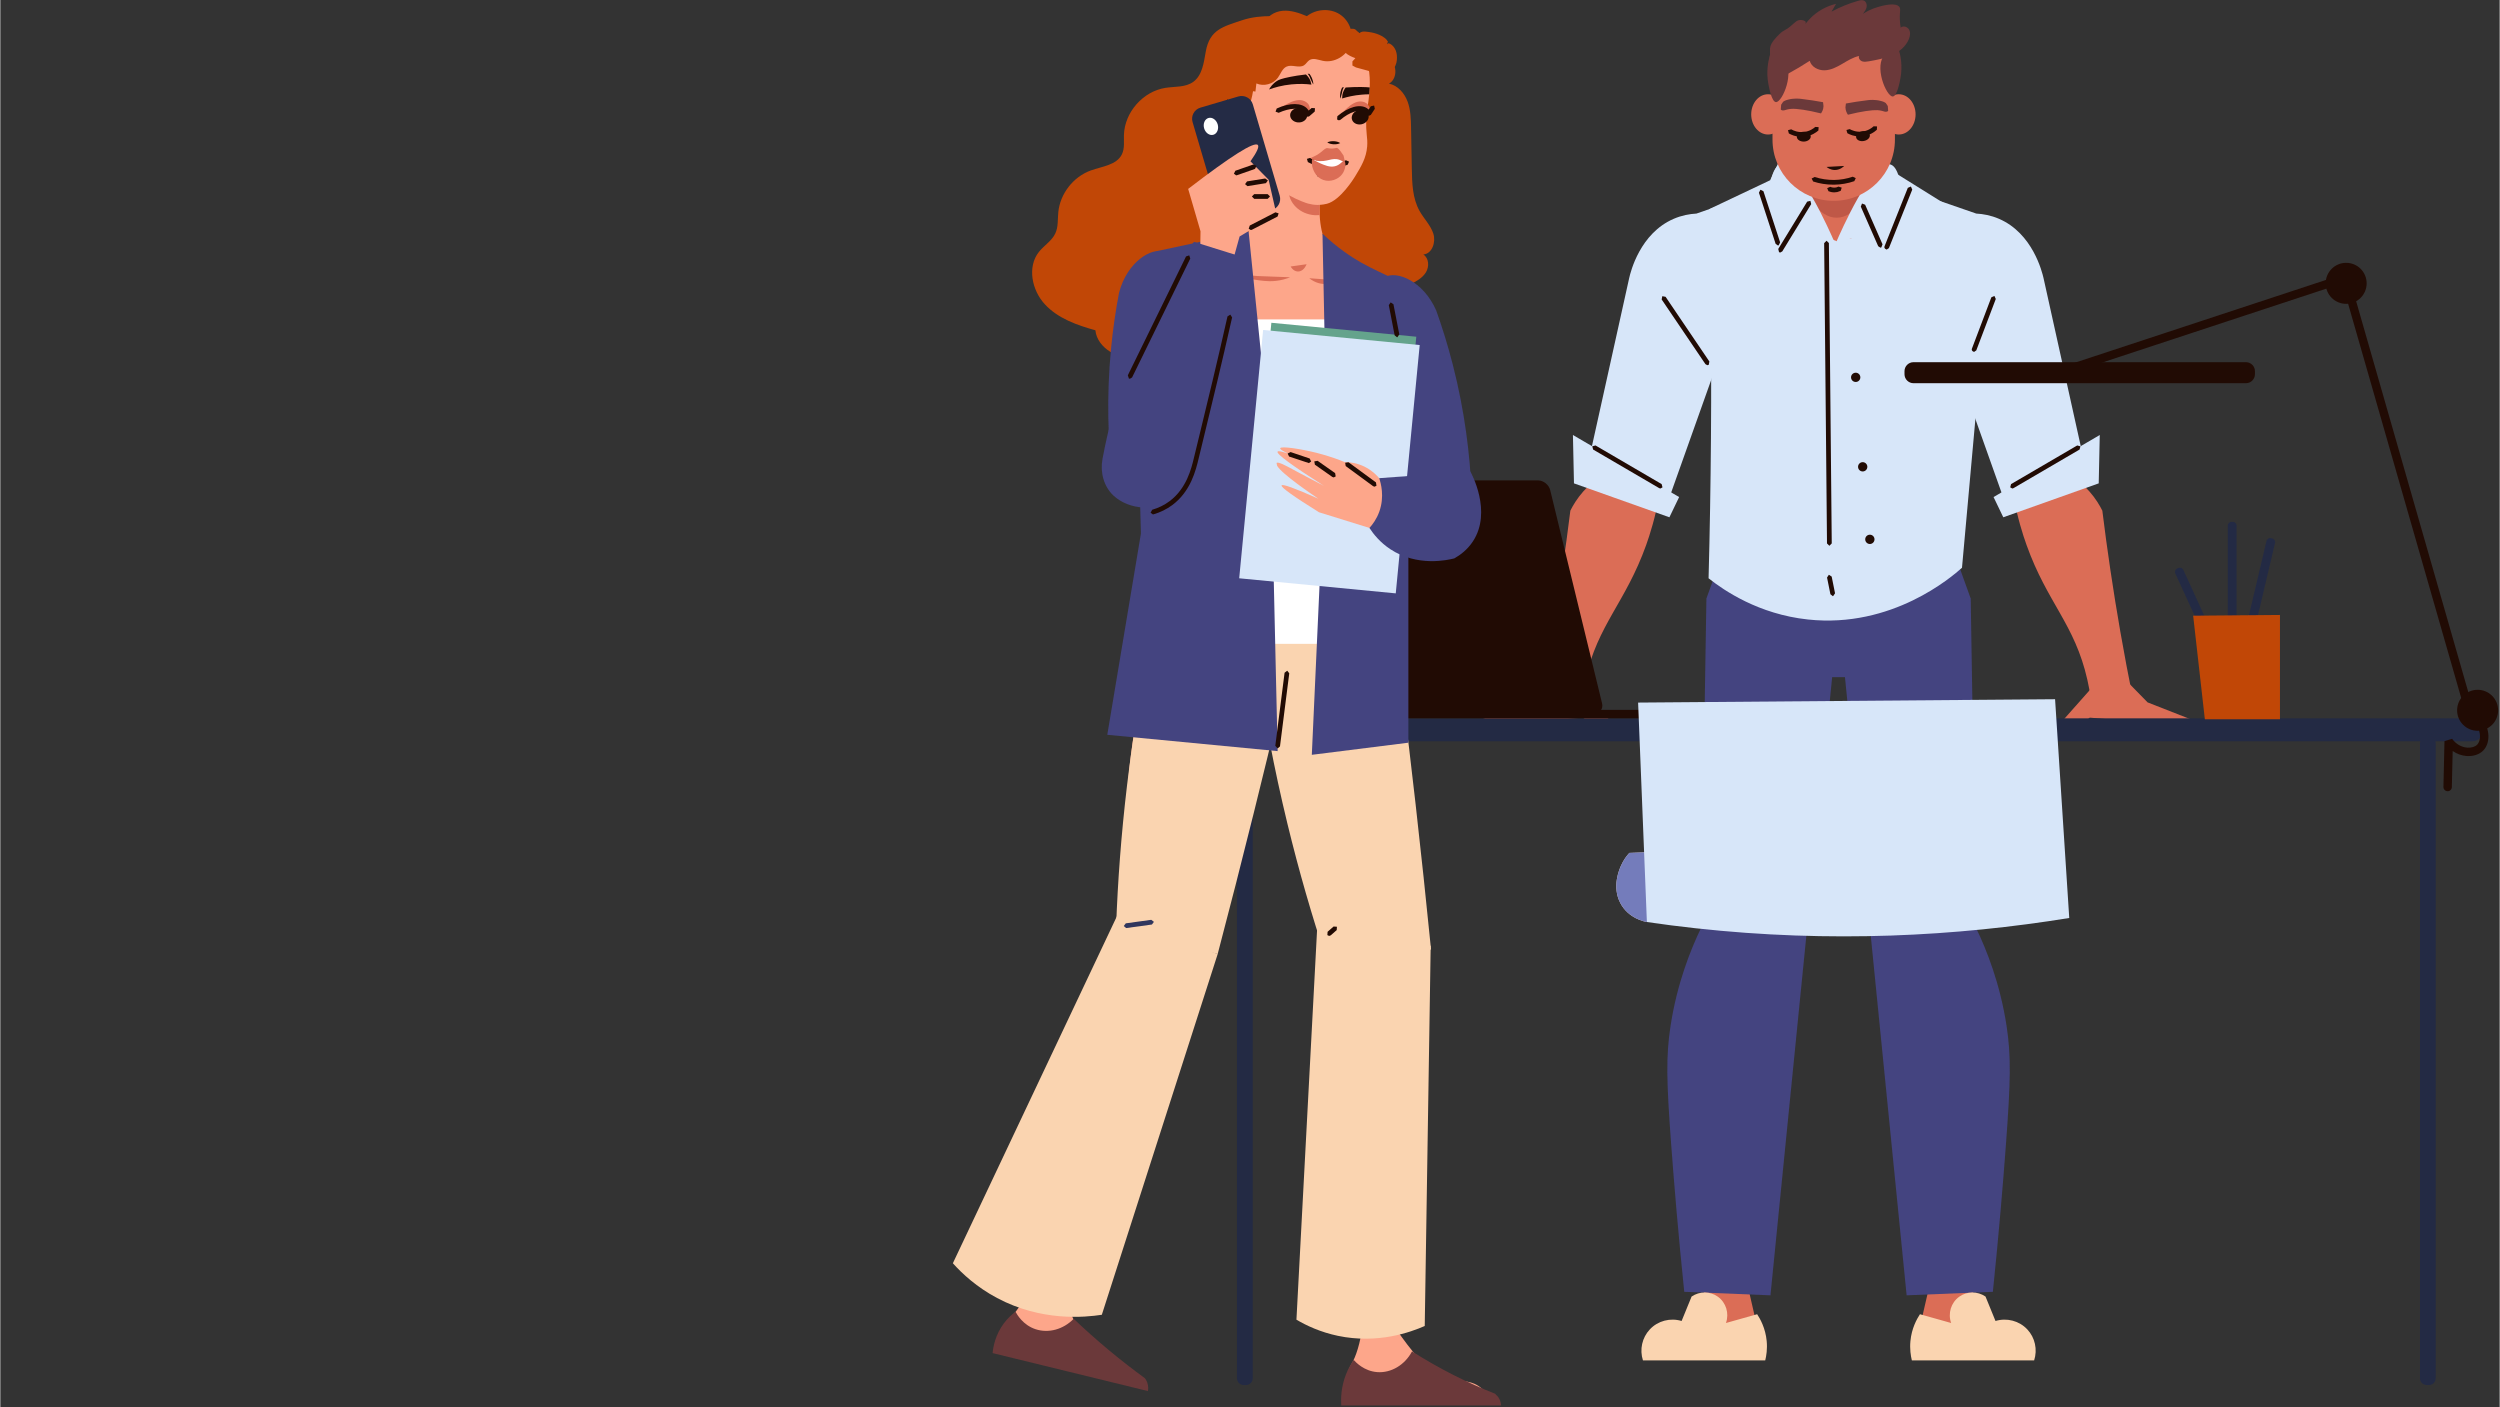 <svg xmlns="http://www.w3.org/2000/svg" xmlns:xlink="http://www.w3.org/1999/xlink" width="620" zoomAndPan="magnify" viewBox="0 0 464.88 261.75" height="349" preserveAspectRatio="xMidYMid meet" version="1.0"><rect x="0" y="0" width="464.88" height="261.75" fill="#333333" stroke="none"/><defs><clipPath id="ee1cbccedd"><path d="M 456 128 L 464.598 128 L 464.598 136 L 456 136 Z M 456 128 " clip-rule="nonzero"/></clipPath><clipPath id="dae379c51c"><path d="M 249 251 L 280 251 L 280 261.5 L 249 261.5 Z M 249 251 " clip-rule="nonzero"/></clipPath></defs><path fill="#db6d56" d="M 325.062 241 C 322.746 240.75 320.438 240.492 318.125 240.238 C 317.883 238.484 317.5 235.703 316.973 232.312 C 313.363 209.078 310.438 203.434 311.34 194.18 C 311.816 189.297 313.48 182.152 319.27 173.73 C 324.004 172.836 328.742 171.945 333.477 171.059 C 332.535 179.668 331.555 188.328 330.527 197.039 C 328.789 211.855 326.965 226.508 325.062 241 Z M 325.062 241 " fill-opacity="1" fill-rule="nonzero"/><path fill="#db6d56" d="M 326.961 247.594 C 327.965 248.668 328.293 250.125 327.793 251.316 C 327.398 252.262 326.602 252.73 326.293 252.891 L 309.316 252.891 C 307.895 253.004 306.715 252.504 306.352 251.656 C 306.016 250.871 306.352 249.941 306.844 249.387 C 307.625 248.512 308.723 248.688 310.414 248.355 C 311.441 248.156 312.863 247.734 314.508 246.754 C 315.625 243.77 316.746 240.785 317.863 237.805 C 320.059 237.453 322.258 237.094 324.457 236.742 C 325.289 240.359 326.125 243.977 326.961 247.594 Z M 326.961 247.594 " fill-opacity="1" fill-rule="nonzero"/><path fill="#444480" d="M 317.332 111.332 C 317 131.758 316.668 152.176 316.34 172.598 C 314.387 176.652 311.883 182.879 310.668 190.789 C 309.797 196.457 309.895 200.961 310.781 212.898 C 311.32 220.148 312.09 229.43 313.211 240.277 C 318.555 240.492 323.898 240.711 329.246 240.93 C 333.488 198.457 337.723 155.992 341.961 113.523 C 336.227 105.906 330.496 98.285 324.766 90.668 C 322.285 97.555 319.809 104.445 317.332 111.332 Z M 317.332 111.332 " fill-opacity="1" fill-rule="nonzero"/><path fill="#fad4b0" d="M 314.578 241.156 C 313.961 242.672 313.34 244.191 312.719 245.703 C 310.605 245.062 308.305 245.668 306.805 247.27 C 305.363 248.805 304.875 251.023 305.531 253.039 L 328.273 253.039 C 328.484 252.18 328.688 250.918 328.543 249.418 C 328.316 247.047 327.348 245.324 326.77 244.445 C 324.836 244.992 322.902 245.535 320.965 246.078 C 321.605 244.285 320.988 242.281 319.469 241.188 C 318.031 240.152 316.066 240.137 314.578 241.156 Z M 314.578 241.156 " fill-opacity="1" fill-rule="nonzero"/><path fill="#db6d56" d="M 358.762 241 C 361.074 240.75 363.387 240.492 365.699 240.238 C 365.938 238.484 366.324 235.703 366.852 232.312 C 370.461 209.078 373.383 203.434 372.484 194.18 C 372.008 189.297 370.344 182.152 364.551 173.73 C 359.816 172.836 355.082 171.945 350.348 171.059 C 351.285 179.668 352.27 188.328 353.293 197.039 C 355.035 211.855 356.859 226.508 358.762 241 Z M 358.762 241 " fill-opacity="1" fill-rule="nonzero"/><path fill="#db6d56" d="M 356.863 247.594 C 355.859 248.668 355.527 250.125 356.027 251.316 C 356.426 252.262 357.223 252.73 357.527 252.891 L 374.508 252.891 C 375.926 253.004 377.105 252.504 377.469 251.656 C 377.809 250.871 377.469 249.941 376.977 249.387 C 376.199 248.512 375.098 248.688 373.41 248.355 C 372.379 248.156 370.957 247.734 369.316 246.754 C 368.195 243.77 367.078 240.785 365.961 237.805 C 363.762 237.453 361.562 237.094 359.367 236.742 C 358.535 240.359 357.695 243.977 356.863 247.594 Z M 356.863 247.594 " fill-opacity="1" fill-rule="nonzero"/><path fill="#444480" d="M 366.492 111.332 C 366.824 131.758 367.152 152.176 367.484 172.598 C 369.438 176.652 371.941 182.879 373.156 190.789 C 374.023 196.457 373.926 200.961 373.043 212.898 C 372.504 220.148 371.734 229.43 370.613 240.277 C 365.266 240.492 359.922 240.711 354.574 240.93 C 350.336 198.457 346.098 155.992 341.863 113.523 C 347.598 105.906 353.328 98.285 359.055 90.668 C 361.535 97.555 364.016 104.445 366.492 111.332 Z M 366.492 111.332 " fill-opacity="1" fill-rule="nonzero"/><path fill="#fad4b0" d="M 369.246 241.156 C 369.863 242.672 370.48 244.191 371.102 245.703 C 373.215 245.062 375.52 245.668 377.02 247.27 C 378.461 248.805 378.945 251.023 378.289 253.039 L 355.547 253.039 C 355.336 252.18 355.137 250.918 355.281 249.418 C 355.508 247.047 356.477 245.324 357.051 244.445 C 358.984 244.992 360.918 245.535 362.852 246.078 C 362.215 244.285 362.836 242.281 364.355 241.188 C 365.789 240.152 367.758 240.137 369.246 241.156 Z M 369.246 241.156 " fill-opacity="1" fill-rule="nonzero"/><path fill="#444480" d="M 328.133 110.918 L 354.148 110.918 L 354.148 125.949 L 328.133 125.949 Z M 328.133 110.918 " fill-opacity="1" fill-rule="nonzero"/><path fill="#db6d56" d="M 350.867 52.699 L 331.555 52.699 C 332.305 44.922 333.059 37.141 333.812 29.359 L 349.098 29.359 C 349.684 37.141 350.277 44.922 350.867 52.699 Z M 350.867 52.699 " fill-opacity="1" fill-rule="nonzero"/><path fill="#bf5847" d="M 347.5 31.586 C 347.5 36.504 344.84 40.492 341.555 40.492 C 338.27 40.492 335.605 36.504 335.605 31.586 C 335.605 26.668 338.27 22.684 341.555 22.684 C 344.84 22.684 347.5 26.668 347.5 31.586 Z M 347.5 31.586 " fill-opacity="1" fill-rule="nonzero"/><path fill="#db6d56" d="M 339.344 43.012 C 340.039 44.449 341.465 45.02 342.398 44.605 C 343.18 44.262 343.418 43.32 343.461 43.145 Z M 339.344 43.012 " fill-opacity="1" fill-rule="nonzero"/><path fill="#db6d56" d="M 322.047 42.898 C 323 43.562 324.625 44.504 326.832 44.934 C 330.418 45.637 333.309 44.551 334.453 44.051 Z M 322.047 42.898 " fill-opacity="1" fill-rule="nonzero"/><path fill="#db6d56" d="M 348.527 44.23 C 349.598 44.68 351.383 45.258 353.629 45.215 C 357.285 45.141 359.883 43.473 360.891 42.738 Z M 348.527 44.23 " fill-opacity="1" fill-rule="nonzero"/><path fill="#db6d56" d="M 307.668 94.484 L 296.234 92.043 C 297.512 83.449 298.934 76.281 300.094 70.973 C 305.133 47.898 309.023 42.539 313.578 40.965 C 314.477 40.652 315.262 40.539 315.762 40.492 C 316.488 49.105 317.215 57.715 317.941 66.328 C 314.516 75.711 311.094 85.098 307.668 94.484 Z M 307.668 94.484 " fill-opacity="1" fill-rule="nonzero"/><path fill="#db6d56" d="M 293.934 132.117 C 291.402 131.379 288.867 130.648 286.332 129.914 C 287.148 125.898 287.93 121.793 288.66 117.594 C 290.016 109.816 291.125 102.27 292.027 94.98 C 292.52 93.984 293.285 92.703 294.441 91.395 C 295.488 90.215 296.539 89.359 297.398 88.762 C 301.113 89.945 304.828 91.125 308.543 92.309 C 307.812 96.316 306.824 99.414 306.129 101.371 C 302.27 112.141 297.164 116.07 294.812 126.418 C 294.258 128.887 294.031 130.926 293.934 132.117 Z M 293.934 132.117 " fill-opacity="1" fill-rule="nonzero"/><path fill="#db6d56" d="M 293.191 127.027 C 295.73 129.898 298.277 132.766 300.816 135.633 C 300.008 135.695 298.547 135.699 296.906 135.043 C 295.742 134.582 294.898 133.949 294.363 133.48 C 286.637 134.156 278.914 134.836 271.184 135.512 C 275.328 133.887 279.465 132.266 283.605 130.645 C 285.141 129.078 286.672 127.516 288.203 125.949 C 289.863 126.309 291.527 126.668 293.191 127.027 Z M 293.191 127.027 " fill-opacity="1" fill-rule="nonzero"/><path fill="#d7e6f9" d="M 302.969 51.719 C 300.363 63.484 297.75 75.254 295.145 87.027 C 300.102 89.273 305.055 91.523 310.008 93.773 C 314.543 81.023 319.07 68.281 323.605 55.531 C 323.133 49.488 322.656 43.449 322.184 37.402 C 319.949 38.176 317.719 38.949 315.484 39.723 C 314.215 39.793 312.754 40.051 311.25 40.699 C 304.984 43.398 303.23 50.559 302.969 51.719 Z M 302.969 51.719 " fill-opacity="1" fill-rule="nonzero"/><path fill="#d7e6f9" d="M 292.504 80.91 C 292.57 83.914 292.633 86.91 292.699 89.906 C 298.617 92.016 304.531 94.117 310.449 96.215 C 311.055 94.961 311.656 93.707 312.258 92.453 C 305.672 88.605 299.09 84.758 292.504 80.91 Z M 292.504 80.91 " fill-opacity="1" fill-rule="nonzero"/><path fill="#210b04" d="M 308.781 90.863 L 308.562 90.801 L 296.258 83.613 L 296.102 83.012 L 296.703 82.855 L 309.004 90.043 L 309.164 90.645 Z M 308.781 90.863 " fill-opacity="1" fill-rule="nonzero"/><path fill="#db6d56" d="M 375.332 94.484 L 386.77 92.043 C 385.488 83.449 384.07 76.281 382.906 70.973 C 377.867 47.898 373.977 42.539 369.426 40.965 C 368.52 40.652 367.738 40.539 367.242 40.492 C 366.516 49.105 365.789 57.715 365.062 66.328 C 368.484 75.711 371.91 85.098 375.332 94.484 Z M 375.332 94.484 " fill-opacity="1" fill-rule="nonzero"/><path fill="#db6d56" d="M 389.066 132.117 C 391.602 131.379 394.133 130.648 396.664 129.914 C 395.852 125.898 395.074 121.793 394.34 117.594 C 392.984 109.816 391.871 102.27 390.973 94.98 C 390.477 93.984 389.715 92.703 388.559 91.395 C 387.516 90.215 386.457 89.359 385.602 88.762 C 381.887 89.945 378.176 91.125 374.457 92.309 C 375.191 96.316 376.172 99.414 376.879 101.371 C 380.727 112.141 385.84 116.07 388.184 126.418 C 388.746 128.887 388.969 130.926 389.066 132.117 Z M 389.066 132.117 " fill-opacity="1" fill-rule="nonzero"/><path fill="#db6d56" d="M 389.812 127.027 C 387.27 129.898 384.73 132.766 382.184 135.633 C 382.992 135.695 384.453 135.699 386.094 135.043 C 387.262 134.582 388.102 133.949 388.637 133.48 C 396.367 134.156 404.09 134.836 411.816 135.512 C 407.676 133.887 403.535 132.266 399.395 130.645 C 397.863 129.078 396.332 127.516 394.797 125.949 C 393.137 126.309 391.473 126.668 389.812 127.027 Z M 389.812 127.027 " fill-opacity="1" fill-rule="nonzero"/><path fill="#d7e6f9" d="M 380.035 51.719 C 382.641 63.484 385.246 75.254 387.855 87.027 C 382.902 89.273 377.945 91.523 372.988 93.773 C 368.461 81.023 363.93 68.281 359.398 55.531 C 359.871 49.488 360.344 43.449 360.816 37.402 C 363.051 38.176 365.285 38.949 367.516 39.723 C 368.789 39.793 370.25 40.051 371.754 40.699 C 378.016 43.398 379.766 50.559 380.035 51.719 Z M 380.035 51.719 " fill-opacity="1" fill-rule="nonzero"/><path fill="#d7e6f9" d="M 390.496 80.91 C 390.43 83.914 390.367 86.91 390.301 89.906 C 384.383 92.016 378.465 94.117 372.551 96.215 C 371.949 94.961 371.344 93.707 370.742 92.453 C 377.324 88.605 383.91 84.758 390.496 80.91 Z M 390.496 80.91 " fill-opacity="1" fill-rule="nonzero"/><path fill="#210b04" d="M 374.219 90.863 L 373.84 90.645 L 373.996 90.043 L 386.301 82.855 L 386.902 83.012 L 386.742 83.613 L 374.441 90.801 Z M 374.219 90.863 " fill-opacity="1" fill-rule="nonzero"/><path fill="#d7e6f9" d="M 364.871 105.602 C 362.969 107.305 351.871 116.91 336.219 115.227 C 327.031 114.242 320.609 109.832 317.734 107.562 C 318.191 90.418 318.336 72.875 318.125 54.945 C 318.059 49.559 317.965 44.215 317.84 38.902 C 321.621 37.113 325.398 35.316 329.18 33.527 C 330.004 31.789 330.828 30.047 331.656 28.312 C 332.59 32.918 333.523 37.527 334.457 42.133 C 336.82 43.043 339.188 43.953 341.555 44.859 C 342.477 44.676 343.398 44.492 344.316 44.309 C 346.184 38.953 348.043 33.598 349.91 28.246 C 350.641 29.48 351.375 30.715 352.109 31.945 C 356.09 34.43 360.074 36.914 364.059 39.398 C 365.824 44.816 367.598 50.242 369.371 55.668 C 367.867 72.312 366.371 88.957 364.871 105.602 Z M 364.871 105.602 " fill-opacity="1" fill-rule="nonzero"/><path fill="#d7e6f9" d="M 331.281 30.543 C 327.984 30.938 328.762 44.238 328.875 45.98 C 331.383 45.184 333.895 44.391 336.406 43.594 C 337.766 44.102 339.125 44.609 340.484 45.117 L 341.078 44.859 C 340.391 43.273 334.633 30.141 331.281 30.543 Z M 331.281 30.543 " fill-opacity="1" fill-rule="nonzero"/><path fill="#d7e6f9" d="M 351.348 30.543 C 354.648 30.938 353.867 44.238 353.758 45.98 C 351.25 45.184 348.738 44.391 346.227 43.594 C 344.867 44.102 343.508 44.609 342.145 45.117 L 341.555 44.859 C 342.246 43.273 347.996 30.141 351.348 30.543 Z M 351.348 30.543 " fill-opacity="1" fill-rule="nonzero"/><path fill="#db6d56" d="M 341.008 37.355 C 334.723 37.355 329.625 32.258 329.625 25.969 L 329.625 9.328 C 331.141 8.316 335.434 5.742 341.453 5.871 C 346.949 5.988 350.855 8.297 352.395 9.328 L 352.395 25.969 C 352.395 32.258 347.301 37.355 341.008 37.355 Z M 341.008 37.355 " fill-opacity="1" fill-rule="nonzero"/><path fill="#db6d56" d="M 331.91 21.273 C 331.91 23.344 330.512 25.02 328.789 25.02 C 327.062 25.02 325.664 23.344 325.664 21.273 C 325.664 19.207 327.062 17.531 328.789 17.531 C 330.512 17.531 331.91 19.207 331.91 21.273 Z M 331.91 21.273 " fill-opacity="1" fill-rule="nonzero"/><path fill="#db6d56" d="M 356.238 21.273 C 356.238 23.344 354.84 25.02 353.113 25.02 C 351.391 25.02 349.996 23.344 349.996 21.273 C 349.996 19.207 351.391 17.531 353.113 17.531 C 354.84 17.531 356.238 19.207 356.238 21.273 Z M 356.238 21.273 " fill-opacity="1" fill-rule="nonzero"/><path fill="#210b04" d="M 335.039 25.457 C 333.949 25.457 333.102 25.066 332.664 24.816 L 332.508 24.211 L 333.109 24.055 C 333.523 24.297 334.379 24.668 335.488 24.547 C 336.523 24.426 337.246 23.91 337.578 23.609 L 338.203 23.645 L 338.164 24.27 C 337.75 24.637 336.867 25.273 335.59 25.422 Z M 335.039 25.457 " fill-opacity="1" fill-rule="nonzero"/><path fill="#210b04" d="M 335.414 24.504 C 334.699 24.527 334.133 24.957 334.152 25.465 C 334.168 25.969 334.762 26.355 335.477 26.336 C 336.188 26.309 336.754 25.879 336.738 25.375 C 336.719 24.867 336.125 24.477 335.414 24.504 Z M 335.414 24.504 " fill-opacity="1" fill-rule="nonzero"/><path fill="#210b04" d="M 345.855 25.383 C 344.801 25.383 343.977 25.02 343.551 24.781 L 343.379 24.18 L 343.98 24.012 C 344.375 24.234 345.188 24.586 346.223 24.484 C 347.328 24.375 348.09 23.812 348.441 23.488 L 349.066 23.516 L 349.035 24.137 C 348.602 24.535 347.668 25.223 346.309 25.359 Z M 345.855 25.383 " fill-opacity="1" fill-rule="nonzero"/><path fill="#210b04" d="M 346.289 24.422 C 346.988 24.293 347.633 24.594 347.727 25.094 C 347.816 25.59 347.316 26.098 346.617 26.223 C 345.914 26.355 345.27 26.055 345.18 25.555 C 345.09 25.059 345.586 24.551 346.289 24.422 Z M 346.289 24.422 " fill-opacity="1" fill-rule="nonzero"/><path fill="#6b393a" d="M 332.004 20.469 C 332.004 20.469 332.527 20.281 333.172 20.246 C 334.109 20.191 336.102 20.461 338.645 21.094 C 338.797 20.879 339.094 20.406 339.113 19.746 L 339.027 19.008 C 337.816 18.785 336.461 18.57 334.992 18.395 C 334.582 18.344 333.633 18.242 332.52 18.531 C 331.949 18.68 331.727 18.828 331.605 18.922 L 331.234 19.48 L 331.164 20.379 C 331.328 20.566 331.668 20.598 332.004 20.469 Z M 332.004 20.469 " fill-opacity="1" fill-rule="nonzero"/><path fill="#6b393a" d="M 350.301 20.711 C 350.301 20.711 349.777 20.527 349.133 20.488 C 348.191 20.441 346.199 20.703 343.656 21.34 C 343.508 21.125 343.211 20.648 343.191 19.988 L 343.277 19.254 C 344.488 19.027 345.844 18.812 347.309 18.637 C 347.723 18.586 348.672 18.488 349.781 18.777 C 350.355 18.922 350.578 19.074 350.699 19.168 L 351.07 19.727 L 351.137 20.625 C 350.977 20.812 350.637 20.844 350.301 20.711 Z M 350.301 20.711 " fill-opacity="1" fill-rule="nonzero"/><path fill="#210b04" d="M 339.676 31.047 C 339.832 31.176 340.375 31.605 341.184 31.621 C 342.199 31.637 342.848 30.98 342.953 30.867 Z M 339.676 31.047 " fill-opacity="1" fill-rule="nonzero"/><path fill="#210b04" d="M 340.934 34.352 C 339.656 34.352 338.398 34.152 337.188 33.758 L 336.906 33.203 L 337.461 32.918 C 338.637 33.305 339.875 33.473 341.09 33.473 C 342.27 33.453 343.438 33.25 344.555 32.867 L 345.113 33.137 L 344.84 33.699 C 343.633 34.113 342.375 34.332 341.105 34.352 Z M 340.934 34.352 " fill-opacity="1" fill-rule="nonzero"/><path fill="#210b04" d="M 341.113 35.781 C 340.676 35.781 340.301 35.676 340.039 35.566 L 339.793 34.992 L 340.367 34.75 C 340.625 34.855 341.031 34.957 341.48 34.863 L 341.906 34.707 L 342.5 34.902 L 342.305 35.496 L 341.668 35.723 Z M 341.113 35.781 " fill-opacity="1" fill-rule="nonzero"/><path fill="#210b04" d="M 340.203 101.516 L 339.762 101.082 L 339.234 45.219 L 339.676 44.777 L 340.113 45.211 L 340.645 101.074 L 340.207 101.516 Z M 340.203 101.516 " fill-opacity="1" fill-rule="nonzero"/><path fill="#210b04" d="M 340.828 110.879 L 340.395 110.523 L 339.77 107.422 L 340.113 106.902 L 340.633 107.246 L 341.258 110.355 L 340.91 110.871 Z M 340.828 110.879 " fill-opacity="1" fill-rule="nonzero"/><path fill="#210b04" d="M 317.516 67.93 L 317.152 67.734 L 309.008 55.699 L 309.129 55.09 L 309.738 55.207 L 317.883 67.242 L 317.766 67.855 Z M 317.516 67.93 " fill-opacity="1" fill-rule="nonzero"/><path fill="#210b04" d="M 367.117 65.457 C 366.738 65.344 366.621 65.094 366.711 64.863 L 370.332 55.297 L 370.898 55.043 L 371.156 55.609 L 367.531 65.172 Z M 367.117 65.457 " fill-opacity="1" fill-rule="nonzero"/><path fill="#210b04" d="M 345.965 70.188 C 345.965 70.664 345.578 71.047 345.102 71.047 C 344.625 71.047 344.234 70.664 344.234 70.188 C 344.234 69.711 344.625 69.324 345.102 69.324 C 345.578 69.324 345.965 69.711 345.965 70.188 Z M 345.965 70.188 " fill-opacity="1" fill-rule="nonzero"/><path fill="#210b04" d="M 347.266 86.824 C 347.266 87.305 346.879 87.691 346.402 87.691 C 345.922 87.691 345.539 87.305 345.539 86.824 C 345.539 86.352 345.922 85.961 346.402 85.961 C 346.879 85.961 347.266 86.352 347.266 86.824 Z M 347.266 86.824 " fill-opacity="1" fill-rule="nonzero"/><path fill="#210b04" d="M 348.598 100.316 C 348.598 100.797 348.211 101.184 347.738 101.184 C 347.258 101.184 346.871 100.797 346.871 100.316 C 346.871 99.84 347.258 99.453 347.738 99.453 C 348.211 99.453 348.598 99.84 348.598 100.316 Z M 348.598 100.316 " fill-opacity="1" fill-rule="nonzero"/><path fill="#6b393a" d="M 329.082 11.891 C 329.152 12.957 329.781 14.148 330.848 14.246 C 331.414 14.301 331.957 14.027 332.457 13.75 C 333.852 12.988 335.219 12.18 336.551 11.312 C 336.855 12.449 338.121 13.105 339.289 13.078 C 340.461 13.055 341.547 12.492 342.559 11.898 C 343.57 11.309 344.582 10.656 345.727 10.414 C 345.566 10.801 345.879 11.254 346.27 11.402 C 346.664 11.547 347.102 11.48 347.516 11.406 C 348.977 11.152 350.453 10.891 351.805 10.285 C 353.156 9.68 354.395 8.68 354.973 7.316 C 355.215 6.742 355.328 6.059 355.031 5.516 C 354.73 4.969 353.898 4.711 353.469 5.156 C 353.422 4.871 353.363 4.449 353.328 3.941 C 353.215 2.133 353.543 1.727 353.234 1.301 C 352.543 0.34 349.953 1.094 349.211 1.309 C 347.977 1.664 347.043 2.188 346.449 2.574 C 346.738 2.191 347.035 1.793 347.133 1.324 C 347.227 0.852 347.047 0.293 346.605 0.102 C 346.285 -0.035 345.918 0.051 345.586 0.145 C 343.855 0.633 342.184 1.312 340.605 2.164 C 340.887 1.68 341.168 1.195 341.445 0.715 C 340.734 0.887 339.797 1.188 338.793 1.762 C 337.281 2.629 336.312 3.711 335.77 4.426 L 335.82 4.137 C 335.742 3.824 335.152 3.707 334.805 3.715 C 334.18 3.734 333.816 4.156 333.164 4.723 C 331.891 5.832 331.82 5.434 330.828 6.43 C 330.242 7.016 329.414 7.875 329.215 8.703 C 329.109 9.129 329.191 9.629 329.164 10.066 C 329.121 10.672 329.047 11.281 329.082 11.891 Z M 329.082 11.891 " fill-opacity="1" fill-rule="nonzero"/><path fill="#6b393a" d="M 329.148 10.273 C 328.828 11.371 328.43 13.281 328.848 15.566 C 328.984 16.305 329.477 18.961 330.273 18.992 C 331.477 19.035 333.91 13.227 331.676 11.09 C 331.379 10.801 330.656 10.254 329.148 10.273 Z M 329.148 10.273 " fill-opacity="1" fill-rule="nonzero"/><path fill="#6b393a" d="M 353.121 9.23 C 353.445 10.328 353.844 12.238 353.426 14.52 C 353.289 15.262 352.801 17.918 352 17.945 C 350.797 17.992 348.363 12.184 350.602 10.047 C 350.895 9.762 351.617 9.211 353.121 9.23 Z M 353.121 9.23 " fill-opacity="1" fill-rule="nonzero"/><path fill="#210b04" d="M 330.625 45.656 L 330.207 45.352 L 327.102 35.848 L 327.379 35.289 L 327.938 35.57 L 331.043 45.078 L 330.766 45.637 Z M 330.625 45.656 " fill-opacity="1" fill-rule="nonzero"/><path fill="#210b04" d="M 331.07 46.973 L 330.84 46.906 L 330.695 46.305 L 336.074 37.504 L 336.676 37.359 L 336.82 37.961 L 331.445 46.758 Z M 331.07 46.973 " fill-opacity="1" fill-rule="nonzero"/><path fill="#210b04" d="M 349.688 46.062 L 349.285 45.797 L 346.051 38.434 L 346.273 37.855 L 346.855 38.078 L 350.09 45.441 L 349.863 46.023 Z M 349.688 46.062 " fill-opacity="1" fill-rule="nonzero"/><path fill="#210b04" d="M 350.867 46.422 C 350.477 46.301 350.367 46.043 350.461 45.816 L 354.797 34.938 L 355.371 34.691 L 355.617 35.266 L 351.277 46.145 Z M 350.867 46.422 " fill-opacity="1" fill-rule="nonzero"/><path fill="#232a44" d="M 459.863 137.871 L 223.141 137.871 C 222.133 137.871 221.312 137.051 221.312 136.047 L 221.312 135.43 C 221.312 134.426 222.133 133.605 223.141 133.605 L 459.863 133.605 C 460.867 133.605 461.688 134.426 461.688 135.43 L 461.688 136.047 C 461.688 137.051 460.867 137.871 459.863 137.871 Z M 459.863 137.871 " fill-opacity="1" fill-rule="nonzero"/><path fill="#232a44" d="M 231.695 257.617 L 231.273 257.617 C 230.582 257.617 230.016 257.055 230.016 256.359 L 230.016 138.301 C 230.016 137.609 230.582 137.043 231.273 137.043 L 231.695 137.043 C 232.387 137.043 232.949 137.609 232.949 138.301 L 232.949 256.359 C 232.949 257.055 232.387 257.617 231.695 257.617 Z M 231.695 257.617 " fill-opacity="1" fill-rule="nonzero"/><path fill="#232a44" d="M 451.73 257.617 L 451.305 257.617 C 450.617 257.617 450.051 257.055 450.051 256.359 L 450.051 138.301 C 450.051 137.609 450.617 137.043 451.305 137.043 L 451.73 137.043 C 452.422 137.043 452.984 137.609 452.984 138.301 L 452.984 256.359 C 452.984 257.055 452.422 257.617 451.73 257.617 Z M 451.73 257.617 " fill-opacity="1" fill-rule="nonzero"/><path fill="#232a44" d="M 415.242 127.445 L 415.008 127.445 C 414.625 127.445 414.309 127.133 414.309 126.742 L 414.309 97.758 C 414.309 97.375 414.625 97.062 415.008 97.062 L 415.242 97.062 C 415.625 97.062 415.941 97.375 415.941 97.758 L 415.941 126.742 C 415.941 127.133 415.625 127.445 415.242 127.445 Z M 415.242 127.445 " fill-opacity="1" fill-rule="nonzero"/><path fill="#232a44" d="M 415.598 129.719 L 415.367 129.668 C 414.992 129.578 414.762 129.199 414.848 128.824 L 421.508 100.617 C 421.598 100.242 421.973 100.008 422.348 100.098 L 422.578 100.148 C 422.949 100.238 423.184 100.617 423.098 100.988 L 416.434 129.203 C 416.352 129.574 415.969 129.809 415.598 129.719 Z M 415.598 129.719 " fill-opacity="1" fill-rule="nonzero"/><path fill="#232a44" d="M 417.762 133.273 L 417.547 133.371 C 417.199 133.531 416.781 133.375 416.621 133.027 L 404.551 106.672 C 404.391 106.324 404.543 105.906 404.895 105.746 L 405.109 105.648 C 405.461 105.488 405.875 105.645 406.035 105.992 L 418.105 132.348 C 418.266 132.695 418.109 133.113 417.762 133.273 Z M 417.762 133.273 " fill-opacity="1" fill-rule="nonzero"/><path fill="#c14706" d="M 424.012 133.789 L 410.043 133.789 C 409.316 127.363 408.59 120.941 407.867 114.52 C 413.25 114.477 418.629 114.426 424.012 114.383 Z M 424.012 133.789 " fill-opacity="1" fill-rule="nonzero"/><path fill="#210b04" d="M 296.547 132.645 L 233.27 132.645 C 232.262 132.645 231.25 131.832 231.008 130.828 L 221.367 91.172 C 221.121 90.168 221.738 89.355 222.742 89.355 L 286.023 89.355 C 287.027 89.355 288.039 90.168 288.281 91.172 L 297.926 130.828 C 298.168 131.832 297.555 132.645 296.547 132.645 Z M 296.547 132.645 " fill-opacity="1" fill-rule="nonzero"/><path fill="#210b04" d="M 322.242 133.605 L 230.488 133.605 C 230.117 133.605 229.816 133.301 229.816 132.938 L 229.816 132.711 C 229.816 132.34 230.117 132.039 230.488 132.039 L 322.242 132.039 C 322.613 132.039 322.918 132.34 322.918 132.711 L 322.918 132.938 C 322.918 133.301 322.613 133.605 322.242 133.605 Z M 322.242 133.605 " fill-opacity="1" fill-rule="nonzero"/><path fill="#210b04" d="M 417.688 71.277 L 355.848 71.277 C 354.93 71.277 354.176 70.523 354.176 69.605 L 354.176 69.039 C 354.176 68.117 354.93 67.367 355.848 67.367 L 417.688 67.367 C 418.609 67.367 419.359 68.117 419.359 69.039 L 419.359 69.605 C 419.359 70.523 418.609 71.277 417.688 71.277 Z M 417.688 71.277 " fill-opacity="1" fill-rule="nonzero"/><path fill="#210b04" d="M 455.203 147.168 C 454.75 147.156 454.41 146.797 454.418 146.367 L 454.613 137.852 L 456.031 137.414 C 456.727 138.379 457.754 138.98 458.855 139.062 C 459.613 139.113 460.309 138.91 460.703 138.504 C 461.402 137.785 461.461 136.113 460.465 134.723 L 459.082 133.84 L 458.75 133.398 L 435.602 52.711 L 383.273 69.961 C 382.863 70.102 382.422 69.871 382.289 69.465 C 382.152 69.055 382.371 68.609 382.785 68.477 L 435.887 50.973 L 436.883 51.496 L 460.176 132.68 L 461.629 133.664 C 463.094 135.59 463.184 138.191 461.828 139.594 C 461.105 140.336 459.98 140.703 458.742 140.621 C 457.809 140.551 456.914 140.227 456.137 139.688 L 455.984 146.402 C 455.973 146.828 455.625 147.168 455.203 147.168 Z M 455.203 147.168 " fill-opacity="1" fill-rule="nonzero"/><path fill="#210b04" d="M 440.137 52.699 C 440.137 54.809 438.434 56.516 436.328 56.516 C 434.223 56.516 432.512 54.809 432.512 52.699 C 432.512 50.594 434.223 48.887 436.328 48.887 C 438.434 48.887 440.137 50.594 440.137 52.699 Z M 440.137 52.699 " fill-opacity="1" fill-rule="nonzero"/><g clip-path="url(#ee1cbccedd)"><path fill="#210b04" d="M 464.59 132.117 C 464.59 134.223 462.883 135.926 460.777 135.926 C 458.672 135.926 456.961 134.223 456.961 132.117 C 456.961 130.008 458.672 128.301 460.777 128.301 C 462.883 128.301 464.59 130.008 464.59 132.117 Z M 464.59 132.117 " fill-opacity="1" fill-rule="nonzero"/></g><path fill="#e7d6cf" d="M 306.262 171.496 C 305.848 171.426 302.801 170.836 301.305 167.938 C 299.738 164.906 301.121 161.75 301.438 161.031 C 301.922 159.922 302.547 159.133 303 158.641 C 331.16 157.465 336 159.188 336.184 160.621 C 336.371 162.039 332.238 164.98 306.262 171.496 Z M 306.262 171.496 " fill-opacity="1" fill-rule="nonzero"/><path fill="#747cbb" d="M 306.262 171.496 C 305.848 171.426 302.801 170.836 301.305 167.938 C 299.738 164.906 301.121 161.75 301.438 161.031 C 301.922 159.922 302.547 159.133 303 158.641 C 331.16 157.465 336 159.188 336.184 160.621 C 336.371 162.039 332.238 164.98 306.262 171.496 Z M 306.262 171.496 " fill-opacity="1" fill-rule="nonzero"/><path fill="#d7e6f9" d="M 384.82 170.746 C 363.84 174.152 340.469 175.422 315.324 172.656 C 312.254 172.32 309.234 171.934 306.262 171.496 C 305.719 157.887 305.176 144.281 304.629 130.68 C 330.48 130.469 356.336 130.262 382.184 130.055 C 383.062 143.621 383.945 157.18 384.82 170.746 Z M 384.82 170.746 " fill-opacity="1" fill-rule="nonzero"/><path fill="#c14706" d="M 224.215 9.582 C 223.844 11.66 223.57 14.035 221.852 15.25 C 220.41 16.27 218.484 16.07 216.742 16.336 C 212.559 16.977 209.117 20.871 208.992 25.102 C 208.957 26.309 209.148 27.586 208.625 28.68 C 207.656 30.711 204.941 30.941 202.824 31.707 C 199.578 32.879 197.129 36.02 196.785 39.457 C 196.652 40.793 196.801 42.203 196.227 43.418 C 195.582 44.812 194.141 45.645 193.184 46.848 C 190.965 49.637 191.859 53.988 194.289 56.605 C 196.715 59.227 200.246 60.477 203.684 61.434 C 203.832 63.105 205.012 64.555 206.445 65.43 C 207.883 66.309 209.551 66.699 211.195 67.035 C 217.719 68.379 224.848 68.996 230.73 65.879 C 234.227 67.008 237.961 67.141 241.633 67.082 C 244.652 67.035 247.852 66.797 250.305 65.043 C 252.758 63.285 253.973 59.48 252.027 57.176 C 255.527 55.988 258.941 54.559 262.242 52.906 C 263.355 52.344 264.504 51.719 265.16 50.656 C 265.809 49.602 265.734 47.992 264.676 47.336 C 266.324 47.207 267.047 45.027 266.539 43.453 C 266.027 41.883 264.777 40.672 263.973 39.23 C 262.668 36.898 262.586 34.102 262.539 31.434 C 262.492 28.902 262.441 26.367 262.398 23.836 C 262.367 22.164 262.332 20.457 261.75 18.891 C 261.168 17.324 259.93 15.895 258.293 15.555 C 259.246 15.043 259.629 13.812 259.434 12.754 C 259.234 11.695 258.574 10.785 257.848 9.988 C 255.621 7.539 252.664 5.812 249.496 4.844 C 247.145 4.121 244.68 3.809 242.234 3.492 C 238.527 3.023 234.535 2.562 230.922 3.781 C 227.457 4.953 224.945 5.484 224.215 9.582 Z M 224.215 9.582 " fill-opacity="1" fill-rule="nonzero"/><path fill="#444480" d="M 258.023 93.805 C 263.23 93.059 268.438 92.316 273.648 91.574 C 273.359 84.664 272.41 76.582 270.148 67.777 C 269.227 64.191 268.184 60.848 267.078 57.758 C 264.676 52.27 259.777 50.312 257.535 51.523 C 255.551 52.594 254.633 56.711 256.289 61.062 C 256.867 71.98 257.445 82.891 258.023 93.805 Z M 258.023 93.805 " fill-opacity="1" fill-rule="nonzero"/><path fill="#444480" d="M 216.172 92.07 C 213.055 91.008 209.941 89.941 206.824 88.879 C 206.039 82.012 205.723 73.879 206.594 64.828 C 206.949 61.141 207.465 57.68 208.078 54.453 C 209.602 48.66 214.133 45.969 216.535 46.82 C 218.668 47.574 220.207 51.496 219.246 56.051 C 218.219 68.059 217.195 80.066 216.172 92.07 Z M 216.172 92.07 " fill-opacity="1" fill-rule="nonzero"/><path fill="#fda68a" d="M 222.934 180.531 C 221.668 184.184 217.586 186.109 214.02 185.293 C 211.309 184.672 209.117 182.52 208.258 179.688 C 208.723 178.387 209.176 177.051 209.621 175.676 C 209.992 174.516 210.344 173.379 210.68 172.258 C 211.07 171.969 214.203 169.746 217.758 170.836 C 221.5 171.984 224.367 176.387 222.934 180.531 Z M 222.934 180.531 " fill-opacity="1" fill-rule="nonzero"/><path fill="#fda68a" d="M 223.309 178.387 C 219.172 176.809 215.027 175.23 210.891 173.652 C 209.406 164.332 208.555 152.012 210.633 137.875 C 211.539 131.695 212.867 126.121 214.344 121.207 C 221.652 124.848 228.957 128.496 236.262 132.141 C 234.934 141.273 232.742 151.641 229.137 162.781 C 227.32 168.398 225.344 173.602 223.309 178.387 Z M 223.309 178.387 " fill-opacity="1" fill-rule="nonzero"/><path fill="#fda68a" d="M 197.008 238.738 C 195.332 238.527 193.652 238.316 191.977 238.109 C 192.457 235.199 193.16 230.57 193.77 224.852 C 195.652 207.188 194.32 200.941 198.09 192.629 C 199.66 189.176 202.598 184.281 208.598 179.363 C 213.199 180.137 217.809 180.906 222.41 181.684 C 217.141 191.672 211.879 202.523 206.816 214.223 C 203.164 222.652 199.91 230.848 197.008 238.738 Z M 197.008 238.738 " fill-opacity="1" fill-rule="nonzero"/><path fill="#fda68a" d="M 211.148 257.312 L 185.738 250.738 C 185.773 249.531 186.016 247.773 187.102 246.102 C 187.512 245.477 187.895 245.086 188.098 244.871 C 189.137 243.77 190.535 241.82 191.977 238.109 C 193.652 238.316 195.332 238.527 197.008 238.738 C 200.723 249.699 203.711 252.473 205.805 252.871 C 206.367 252.977 208.461 253.215 209.895 254.816 C 210.66 255.664 210.984 256.625 211.148 257.312 Z M 211.148 257.312 " fill-opacity="1" fill-rule="nonzero"/><path fill="#fda68a" d="M 264.277 181.852 C 264.254 185.719 261.008 188.852 257.359 189.223 C 254.598 189.504 251.832 188.172 250.113 185.766 C 250.129 184.387 250.129 182.973 250.109 181.527 C 250.09 180.312 250.059 179.121 250.016 177.953 C 250.297 177.551 252.543 174.441 256.266 174.332 C 260.18 174.219 264.305 177.465 264.277 181.852 Z M 264.277 181.852 " fill-opacity="1" fill-rule="nonzero"/><path fill="#fda68a" d="M 258.453 245.473 C 256.781 245.758 255.117 246.039 253.449 246.32 C 252.965 243.41 252.145 238.801 250.891 233.188 C 247.004 215.855 243.73 210.367 244.633 201.289 C 245.008 197.508 246.219 191.934 250.328 185.348 C 254.938 184.602 259.543 183.855 264.156 183.109 C 262.367 194.238 260.863 206.203 259.828 218.934 C 259.082 228.168 258.645 237.027 258.453 245.473 Z M 258.453 245.473 " fill-opacity="1" fill-rule="nonzero"/><path fill="#fda68a" d="M 276.801 259.914 L 250.551 259.914 C 250.285 258.738 250.074 256.973 250.711 255.086 C 250.949 254.371 251.227 253.902 251.367 253.645 C 252.094 252.316 252.961 250.078 253.426 246.125 C 255.102 245.91 256.777 245.691 258.453 245.473 C 264.797 255.152 268.383 257.094 270.512 256.949 C 271.086 256.914 273.168 256.617 274.961 257.809 C 275.91 258.441 276.473 259.285 276.801 259.914 Z M 276.801 259.914 " fill-opacity="1" fill-rule="nonzero"/><path fill="#fda68a" d="M 258.922 132.332 C 254.762 134.152 246.141 137.25 235.027 136.359 C 222.129 135.328 213.18 129.5 209.508 126.793 C 210.246 123.277 211.73 118.281 214.887 112.945 C 219.039 105.938 224.184 101.57 227.453 99.203 C 224.316 90.875 221.27 82.008 218.422 72.609 C 216.715 67 215.18 61.512 213.793 56.168 C 215.137 51.02 217.574 49.852 218.352 49.453 C 220.703 48.23 222.746 48.648 226.223 49.262 C 232.16 50.324 232.254 47.492 240.93 47.273 C 242.676 47.227 245.27 47.184 248.316 47.707 L 248.473 47.848 C 251.469 50.469 255.637 49.723 258.695 51.992 C 260.16 54.262 260.18 57.164 259.766 59.727 C 259.648 60.449 259.5 61.141 259.336 61.789 C 257.355 68.273 256.539 79.703 254.855 88.984 C 253.543 96.242 251.844 101.379 253.949 106.891 C 254.133 107.383 254.238 107.57 254.617 108.562 C 255.535 110.957 257.105 115.488 258.059 121.301 C 258.82 125.918 258.938 129.785 258.922 132.332 Z M 258.922 132.332 " fill-opacity="1" fill-rule="nonzero"/><path fill="#fda68a" d="M 260.742 69.773 C 260.555 73.492 257.387 76.355 253.668 76.172 C 249.941 75.98 247.078 72.809 247.27 69.09 C 247.457 65.371 250.625 62.508 254.348 62.695 C 258.07 62.883 260.934 66.055 260.742 69.773 Z M 260.742 69.773 " fill-opacity="1" fill-rule="nonzero"/><path fill="#fda68a" d="M 239.801 68.711 C 239.609 72.434 236.441 75.297 232.719 75.105 C 229 74.918 226.137 71.75 226.324 68.027 C 226.516 64.309 229.684 61.441 233.402 61.633 C 237.121 61.82 239.988 64.992 239.801 68.711 Z M 239.801 68.711 " fill-opacity="1" fill-rule="nonzero"/><path fill="#210b04" d="M 233.062 75.559 L 232.695 75.547 C 230.113 75.418 227.785 73.895 226.629 71.578 L 226.828 70.984 L 227.418 71.188 C 228.434 73.219 230.473 74.555 232.742 74.668 C 235.785 74.805 238.457 72.812 239.18 69.902 L 239.715 69.578 L 240.031 70.117 C 239.234 73.316 236.336 75.559 233.062 75.559 Z M 233.062 75.559 " fill-opacity="1" fill-rule="nonzero"/><path fill="#fda68a" d="M 261.887 59.898 C 261.18 59.84 260.473 59.785 259.766 59.727 C 244.453 58.492 229.141 57.254 213.832 56.02 C 214.262 54.066 215.23 51.422 217.523 49.555 C 221.402 46.402 225.637 48.387 229.363 46.082 C 231.715 44.629 234.117 41.324 234.453 33.211 C 234.641 30.531 234.828 27.852 235.012 25.172 C 236.363 27.051 238.531 29.555 241.805 31.66 C 243.219 32.57 244.555 33.23 245.754 33.723 C 245.395 36.207 245.309 38.277 245.398 40.012 C 245.625 44.223 246.949 46.441 248.316 47.707 L 248.473 47.848 C 251.469 50.469 255.637 49.723 258.695 51.992 C 259.172 52.34 259.613 52.766 260.027 53.281 C 261.758 55.465 261.941 58.18 261.887 59.898 Z M 261.887 59.898 " fill-opacity="1" fill-rule="nonzero"/><path fill="#db6d56" d="M 245.398 40.012 L 244.555 40.031 C 241.707 39.887 239.5 37.715 239.629 35.18 C 239.703 33.707 240.551 32.441 241.805 31.66 C 243.219 32.57 244.555 33.23 245.754 33.723 C 245.395 36.207 245.309 38.277 245.398 40.012 Z M 245.398 40.012 " fill-opacity="1" fill-rule="nonzero"/><path fill="#fda68a" d="M 254.234 27.242 C 254.055 29.414 253.141 30.918 251.973 32.84 C 251.766 33.18 249.25 37.25 246.754 37.898 C 245.875 38.129 244.992 38.117 244.992 38.117 C 244.391 38.109 243.828 38.023 243.262 37.871 C 242.594 37.695 237.371 35.941 233.871 31.496 C 229.531 25.988 226.484 14.648 232.594 8.488 C 236.363 4.688 241.879 4.609 244.062 4.707 L 244.863 4.797 C 244.863 4.797 246.012 4.961 247.055 5.258 C 250.844 6.352 252.738 8.688 252.738 8.688 C 254.566 10.941 254.816 13.91 254.707 16.262 C 254.688 16.715 254.652 17.145 254.613 17.543 C 254.566 18 254.52 18.406 254.477 18.758 C 254.344 19.82 254.16 20.5 254.078 22.051 C 253.934 24.812 254.371 25.531 254.234 27.242 Z M 254.234 27.242 " fill-opacity="1" fill-rule="nonzero"/><path fill="#fda68a" d="M 227.469 21.645 C 227.363 23.73 228.523 25.484 230.062 25.562 C 231.602 25.641 232.934 24.012 233.039 21.926 C 233.148 19.84 231.984 18.086 230.445 18.008 C 228.906 17.934 227.574 19.559 227.469 21.645 Z M 227.469 21.645 " fill-opacity="1" fill-rule="nonzero"/><path fill="#210b04" d="M 230.168 26.004 C 228.941 25.945 227.969 25.18 227.434 23.953 L 227.664 23.379 L 228.242 23.605 C 228.637 24.516 229.328 25.082 230.086 25.121 C 230.453 25.145 230.773 25.051 231.098 24.852 L 231.703 25 L 231.555 25.605 C 231.121 25.867 230.641 26.004 230.168 26.004 Z M 230.168 26.004 " fill-opacity="1" fill-rule="nonzero"/><path fill="#210b04" d="M 227.66 23.738 L 227.238 23.422 C 227.098 22.961 227.023 22.465 227.023 21.953 L 227.453 21.512 L 227.902 21.945 C 227.906 22.375 227.965 22.785 228.082 23.168 L 227.785 23.715 Z M 227.66 23.738 " fill-opacity="1" fill-rule="nonzero"/><path fill="#210b04" d="M 227.504 21.676 L 227.066 21.18 C 227.34 19.094 228.734 17.566 230.34 17.566 C 230.855 17.59 231.227 17.695 231.582 17.895 L 231.754 18.488 L 231.16 18.66 L 230.426 18.449 C 229.211 18.375 228.156 19.637 227.941 21.293 Z M 227.504 21.676 " fill-opacity="1" fill-rule="nonzero"/><path fill="#210b04" d="M 230.742 24.062 L 230.324 23.766 L 229.105 20.238 L 229.379 19.68 L 229.938 19.949 L 231.156 23.477 L 230.887 24.035 Z M 230.742 24.062 " fill-opacity="1" fill-rule="nonzero"/><path fill="#210b04" d="M 230.145 21.996 L 229.898 21.918 L 229.781 21.305 L 230.508 20.254 L 231.121 20.137 L 231.234 20.75 L 230.508 21.805 Z M 230.145 21.996 " fill-opacity="1" fill-rule="nonzero"/><path fill="#210b04" d="M 243.082 21.562 C 243 22.305 242.23 22.844 241.352 22.773 C 240.477 22.699 239.832 22.043 239.91 21.301 C 239.988 20.559 240.762 20.016 241.637 20.09 C 242.516 20.16 243.16 20.82 243.082 21.562 Z M 243.082 21.562 " fill-opacity="1" fill-rule="nonzero"/><path fill="#db6d56" d="M 237.648 20.457 C 240.348 19.297 241.59 19.496 242.195 20.027 C 242.777 20.539 242.848 21.422 243.145 21.383 C 243.461 21.348 243.785 20.336 243.426 19.594 C 243.176 19.078 242.672 18.859 242.504 18.781 C 240.703 17.988 237.895 20.254 237.648 20.457 Z M 237.648 20.457 " fill-opacity="1" fill-rule="nonzero"/><path fill="#210b04" d="M 243.176 21.734 L 242.75 21.41 L 242.449 20.828 C 241.711 19.98 239.836 20.047 237.773 20.98 L 237.191 20.766 L 237.41 20.18 C 239.859 19.059 242.094 19.086 243.109 20.242 L 243.348 20.566 L 243.906 20.082 L 244.527 20.125 L 244.48 20.75 L 243.465 21.625 Z M 243.176 21.734 " fill-opacity="1" fill-rule="nonzero"/><path fill="#210b04" d="M 254.5 21.484 C 254.625 22.223 254.023 22.953 253.164 23.121 C 252.301 23.289 251.5 22.828 251.375 22.094 C 251.254 21.359 251.848 20.625 252.715 20.461 C 253.574 20.293 254.379 20.754 254.5 21.484 Z M 254.5 21.484 " fill-opacity="1" fill-rule="nonzero"/><path fill="#db6d56" d="M 248.996 21.809 C 251.285 19.961 252.531 19.82 253.258 20.168 C 253.953 20.504 254.266 21.336 254.543 21.219 C 254.836 21.094 254.875 20.039 254.328 19.418 C 253.949 18.988 253.406 18.91 253.219 18.887 C 251.273 18.609 249.18 21.551 248.996 21.809 Z M 248.996 21.809 " fill-opacity="1" fill-rule="nonzero"/><path fill="#210b04" d="M 248.977 22.387 L 248.641 22.23 L 248.691 21.609 C 250.742 19.871 252.906 19.289 254.199 20.125 L 254.512 20.375 L 254.922 19.758 L 255.527 19.633 L 255.656 20.242 L 254.918 21.367 L 254.539 21.562 L 254.168 21.352 L 253.715 20.867 C 252.773 20.254 250.984 20.82 249.262 22.281 Z M 248.977 22.387 " fill-opacity="1" fill-rule="nonzero"/><path fill="#210b04" d="M 235.984 16.645 C 236.988 16.277 238.41 15.863 240.145 15.695 C 241.633 15.547 242.906 15.617 243.867 15.738 L 243.695 15.074 C 243.473 14.492 243.109 14.09 242.848 13.848 C 241.664 13.977 240.688 14.145 239.977 14.285 C 238.246 14.625 237.785 14.855 237.492 15.035 C 236.672 15.535 236.219 16.211 235.984 16.645 Z M 235.984 16.645 " fill-opacity="1" fill-rule="nonzero"/><path fill="#210b04" d="M 243.504 13.738 C 243.633 13.91 243.805 14.164 243.945 14.492 C 244.191 15.074 244.254 15.672 244.191 15.691 L 243.754 14.816 C 243.633 14.512 243.543 14.242 243.305 13.902 L 243.16 13.707 Z M 243.504 13.738 " fill-opacity="1" fill-rule="nonzero"/><path fill="#210b04" d="M 254.707 16.262 C 254.688 16.715 254.652 17.145 254.613 17.543 C 254.172 17.543 253.711 17.562 253.23 17.605 C 251.734 17.727 250.5 18.031 249.574 18.32 L 249.625 17.637 C 249.738 17.023 250.02 16.562 250.238 16.273 C 251.422 16.188 252.414 16.176 253.141 16.184 C 253.84 16.195 254.34 16.223 254.707 16.262 Z M 254.707 16.262 " fill-opacity="1" fill-rule="nonzero"/><path fill="#210b04" d="M 249.57 16.285 C 249.477 16.477 249.352 16.758 249.273 17.109 C 249.137 17.727 249.184 18.328 249.25 18.328 L 249.52 17.391 C 249.586 17.07 249.625 16.789 249.797 16.414 L 249.906 16.195 Z M 249.57 16.285 " fill-opacity="1" fill-rule="nonzero"/><path fill="#210b04" d="M 246.809 26.488 C 247.223 26.281 247.629 26.25 248.031 26.262 C 248.438 26.285 248.836 26.359 249.227 26.609 C 248.812 26.82 248.406 26.852 248.004 26.84 C 247.602 26.809 247.199 26.738 246.809 26.488 Z M 246.809 26.488 " fill-opacity="1" fill-rule="nonzero"/><path fill="#210b04" d="M 247.43 31.227 L 246.598 31.188 C 245.406 31.074 244.262 30.727 243.203 30.148 L 243.027 29.551 L 243.621 29.371 C 244.578 29.895 245.609 30.207 246.684 30.309 C 248.234 30.457 249.496 30.121 250.293 29.812 L 250.863 30.066 L 250.609 30.637 C 249.871 30.918 248.762 31.227 247.43 31.227 Z M 247.43 31.227 " fill-opacity="1" fill-rule="nonzero"/><path fill="#210b04" d="M 247.148 33.234 C 246.371 33.227 245.66 33.07 244.977 32.773 L 244.746 32.199 L 245.324 31.969 C 245.898 32.215 246.5 32.344 247.102 32.352 L 247.898 32.293 L 248.402 32.66 L 248.039 33.164 Z M 247.148 33.234 " fill-opacity="1" fill-rule="nonzero"/><path fill="#db6d56" d="M 240.004 49.566 C 240.379 50.258 241.016 50.605 241.648 50.473 C 242.543 50.277 242.938 49.223 242.965 49.145 Z M 240.004 49.566 " fill-opacity="1" fill-rule="nonzero"/><path fill="#db6d56" d="M 243.461 51.75 C 243.641 51.895 243.918 52.098 244.27 52.285 C 245.453 52.918 246.477 52.855 247.188 52.805 C 249.77 52.605 252.168 52.18 252.98 52.031 C 251.133 52.031 249.289 52.035 247.441 52.039 Z M 243.461 51.75 " fill-opacity="1" fill-rule="nonzero"/><path fill="#db6d56" d="M 239.902 51.57 C 239.613 51.691 239.168 51.855 238.609 52 C 236.738 52.477 235.199 52.285 234.133 52.141 C 230.246 51.613 226.672 50.883 225.469 50.633 C 228.262 50.871 231.051 51.109 233.844 51.344 Z M 239.902 51.57 " fill-opacity="1" fill-rule="nonzero"/><path fill="#ffffff" d="M 246.613 28.75 C 245.352 28.922 244.273 29.445 244.113 30.191 C 243.875 31.301 245.703 32.848 247.398 32.699 C 248.402 32.605 249.602 31.891 249.816 30.793 C 249.84 30.656 249.945 30.035 249.586 29.473 C 249.082 28.672 247.867 28.336 246.613 28.75 Z M 246.613 28.75 " fill-opacity="1" fill-rule="nonzero"/><path fill="#db6d56" d="M 250.09 30.047 C 249.938 30.191 249.562 29.906 249.086 29.73 C 247.672 29.215 246.828 30.227 244.801 29.91 L 243.734 29.488 C 243.723 29.305 244.145 29.234 244.797 28.871 C 245.98 28.211 246.336 27.477 246.887 27.551 C 247.004 27.57 247.316 27.645 247.637 27.637 L 247.906 27.617 C 248.422 27.57 248.453 27.477 248.648 27.523 C 249.027 27.672 249.52 28.473 249.52 28.473 L 249.84 28.934 Z M 250.09 30.047 " fill-opacity="1" fill-rule="nonzero"/><path fill="#db6d56" d="M 243.996 29.547 C 243.934 29.898 243.848 30.691 244.211 31.574 C 244.316 31.832 244.805 33.02 246.066 33.469 C 247.359 33.926 248.836 33.387 249.578 32.402 C 250.266 31.488 250.34 30.156 249.977 29.961 C 249.656 29.797 249.309 30.664 248.242 30.922 C 247.273 31.16 246.328 30.738 245.359 30.309 C 244.762 30.043 244.301 29.754 243.996 29.547 Z M 243.996 29.547 " fill-opacity="1" fill-rule="nonzero"/><path fill="#fad4b0" d="M 233.777 124.188 C 235.082 133.148 236.891 142.852 239.383 153.137 C 241.566 162.148 244.012 170.504 246.555 178.172 C 253.074 177.652 259.594 177.133 266.113 176.609 C 265.23 167.707 264.273 158.711 263.246 149.617 C 262.449 142.594 261.621 135.641 260.766 128.75 C 258.84 120.863 256.914 112.973 254.988 105.086 C 246.805 104.793 238.625 104.496 230.441 104.203 C 231.555 110.867 232.664 117.527 233.777 124.188 Z M 233.777 124.188 " fill-opacity="1" fill-rule="nonzero"/><path fill="#fad4b0" d="M 214.406 117.055 C 212.508 125.906 210.812 135.629 209.562 146.137 C 208.469 155.344 207.84 164.031 207.547 172.105 C 213.844 173.891 220.133 175.676 226.426 177.461 C 228.703 168.812 230.945 160.043 233.152 151.164 C 234.855 144.305 236.512 137.5 238.109 130.746 C 230.211 126.18 222.309 121.617 214.406 117.055 Z M 214.406 117.055 " fill-opacity="1" fill-rule="nonzero"/><path fill="#fad4b0" d="M 244.992 171.523 C 243.688 196.168 242.383 220.816 241.078 245.461 C 242.93 246.555 245.52 247.773 248.77 248.461 C 256.223 250.031 262.371 247.766 264.941 246.633 C 265.309 223.066 265.676 199.496 266.047 175.926 C 259.027 174.457 252.008 172.988 244.992 171.523 Z M 244.992 171.523 " fill-opacity="1" fill-rule="nonzero"/><path fill="#fad4b0" d="M 207.895 169.977 C 197.652 191.641 187.414 213.301 177.172 234.965 C 178.934 236.934 181.617 239.414 185.383 241.422 C 193.641 245.816 201.684 245.039 204.879 244.547 C 212.059 222.184 219.242 199.824 226.426 177.461 C 220.25 174.965 214.066 172.473 207.895 169.977 Z M 207.895 169.977 " fill-opacity="1" fill-rule="nonzero"/><path fill="#ffffff" d="M 229.438 59.41 L 253.336 59.41 L 253.336 119.754 L 229.438 119.754 Z M 229.438 59.41 " fill-opacity="1" fill-rule="nonzero"/><path fill="#444480" d="M 237.582 139.707 C 227.02 138.695 216.461 137.684 205.895 136.672 C 207.98 124.188 210.066 111.699 212.156 99.219 C 211.766 85.109 211.375 71.008 210.98 56.898 C 211.379 55.453 211.891 53.875 212.547 52.207 C 213.367 50.117 214.266 48.285 215.141 46.699 C 220.824 45.484 226.5 44.266 232.18 43.051 C 233.559 56.621 234.934 70.191 236.309 83.766 C 236.73 102.41 237.156 121.059 237.582 139.707 Z M 237.582 139.707 " fill-opacity="1" fill-rule="nonzero"/><path fill="#444480" d="M 261.898 138.141 C 255.91 138.895 249.922 139.645 243.938 140.395 C 244.852 120.371 245.762 100.359 246.676 80.34 C 246.426 68.047 246.176 55.754 245.922 43.461 C 248.754 46.156 251.336 47.828 253.129 48.848 C 257.625 51.402 260.914 51.957 262.227 54.914 C 262.957 56.562 262.758 58.242 262.516 59.312 C 262.309 61.336 262.102 63.355 261.898 65.379 Z M 261.898 138.141 " fill-opacity="1" fill-rule="nonzero"/><path fill="#210b04" d="M 237.582 139.215 L 237.145 138.723 L 238.871 125.129 L 239.363 124.75 L 239.742 125.238 L 238.016 138.832 Z M 237.582 139.215 " fill-opacity="1" fill-rule="nonzero"/><path fill="#210b04" d="M 247.164 174.086 L 246.832 173.934 L 246.871 173.312 L 247.988 172.332 L 248.609 172.375 L 248.57 172.996 L 247.453 173.977 Z M 247.164 174.086 " fill-opacity="1" fill-rule="nonzero"/><path fill="#30365d" d="M 209.398 172.617 L 208.961 172.238 L 209.336 171.738 L 214.074 171.086 L 214.57 171.465 L 214.199 171.961 L 209.457 172.613 Z M 209.398 172.617 " fill-opacity="1" fill-rule="nonzero"/><g clip-path="url(#dae379c51c)"><path fill="#6b393a" d="M 279.145 261.422 L 249.41 261.422 C 249.328 260.098 249.375 257.98 250.293 255.633 C 250.719 254.543 251.238 253.641 251.723 252.934 C 252.094 253.363 253.648 255.035 256.121 255.215 C 258.699 255.398 261.242 253.883 262.578 251.359 C 264.902 252.836 267.52 254.355 270.43 255.824 C 273.102 257.172 275.656 258.301 278.039 259.238 L 278.625 259.875 C 279.043 260.488 279.129 261.105 279.145 261.422 Z M 279.145 261.422 " fill-opacity="1" fill-rule="nonzero"/></g><path fill="#6b393a" d="M 213.453 258.738 L 184.566 251.676 C 184.676 250.523 185.059 248.285 186.664 246.137 C 187.387 245.168 188.172 244.469 188.824 243.98 C 189.094 244.484 190.207 246.457 192.559 247.234 C 194.969 248.031 197.727 247.273 199.645 245.297 C 201.672 247.23 203.891 249.219 206.312 251.23 C 208.566 253.102 210.77 254.801 212.895 256.352 C 213.031 256.535 213.195 256.789 213.316 257.113 C 213.574 257.805 213.508 258.422 213.453 258.738 Z M 213.453 258.738 " fill-opacity="1" fill-rule="nonzero"/><path fill="#c14706" d="M 227.98 11.566 C 227.125 12.195 226.629 13.277 226.719 14.332 C 226.809 15.391 227.48 16.375 228.422 16.852 C 227.988 17.547 228.195 18.504 228.695 19.152 C 229.195 19.809 229.93 20.227 230.648 20.633 C 230.98 20.82 231.391 21.008 231.719 20.82 L 232.129 20.223 C 232.535 19.168 232.824 18.074 233.004 16.961 L 233.449 17.035 C 233.508 16.527 233.57 16.023 233.629 15.52 C 235.004 16.133 236.773 15.648 237.648 14.426 C 238.164 13.707 238.449 12.734 239.262 12.379 C 240.273 11.941 241.578 12.746 242.5 12.137 C 242.887 11.883 243.102 11.43 243.492 11.184 C 244.211 10.727 245.137 11.133 245.969 11.312 C 248.094 11.77 250.43 10.398 251.148 8.344 C 251.867 6.293 250.953 3.82 249.121 2.652 C 247.293 1.48 244.727 1.664 243.02 3.004 C 241.59 2.41 240.074 1.879 238.535 2.004 C 236.992 2.129 235.418 3.09 235.035 4.586 C 233.957 4.172 232.68 4.344 231.75 5.031 C 230.824 5.711 230.281 6.887 230.355 8.035 C 228.637 9.066 227.348 10.805 226.867 12.758 Z M 227.98 11.566 " fill-opacity="1" fill-rule="nonzero"/><path fill="#c14706" d="M 249.148 8.074 C 249.262 8.758 249.672 9.375 250.203 9.832 C 250.734 10.285 251.375 10.586 252.039 10.816 L 251.492 11.414 L 251.488 12.188 L 252.156 12.547 C 252.957 12.77 253.762 12.988 254.562 13.203 L 255.004 13.492 L 255.059 13.738 L 255.656 14.082 C 256.277 14.176 256.926 14.273 257.523 14.066 C 258.117 13.863 258.621 13.254 258.488 12.637 L 258.477 12.961 L 258.879 12.906 C 259.461 12.559 259.691 11.832 259.754 11.16 C 259.809 10.582 259.77 9.992 259.57 9.449 C 259.367 8.906 258.996 8.418 258.492 8.141 L 258.172 8.043 L 257.918 8.23 L 258.094 7.742 L 257.766 7.289 C 256.734 6.355 255.305 5.996 253.918 5.879 C 253.523 5.844 253.047 5.863 252.824 6.195 L 251.98 5.441 C 251.566 5.285 251.125 5.32 250.742 5.523 C 250.242 5.781 249.668 6.062 249.406 6.578 C 249.164 7.039 249.059 7.559 249.148 8.074 Z M 249.148 8.074 " fill-opacity="1" fill-rule="nonzero"/><path fill="#64a38c" d="M 258.918 108.816 L 231.965 106.215 L 236.414 60.035 L 263.371 62.629 Z M 258.918 108.816 " fill-opacity="1" fill-rule="nonzero"/><path fill="#d7e6f9" d="M 259.551 110.367 L 230.43 107.562 L 234.883 61.375 L 264.004 64.18 Z M 259.551 110.367 " fill-opacity="1" fill-rule="nonzero"/><path fill="#fda68a" d="M 250.156 85.988 C 248.945 85.488 247.133 84.809 244.863 84.238 C 241.941 83.504 238.184 82.918 238.055 83.375 C 237.988 83.598 238.82 84.184 243.113 85.82 C 239.586 84.301 237.734 83.695 237.566 84.008 C 237.336 84.434 240.203 86.551 246.184 90.367 C 243.641 89.047 241.672 88 240.328 87.27 C 239.203 86.66 237.625 85.801 237.379 86.117 L 237.484 86.625 C 238.32 88.145 244.066 92.023 245.164 92.766 C 240.77 90.805 238.488 89.977 238.324 90.285 C 238.148 90.617 240.461 92.281 245.27 95.281 C 248.547 96.301 251.832 97.32 255.113 98.34 C 256.309 96.566 257.5 94.785 258.688 93.012 C 255.848 90.668 253.004 88.324 250.156 85.988 Z M 250.156 85.988 " fill-opacity="1" fill-rule="nonzero"/><path fill="#fda68a" d="M 251.816 86.133 C 250.641 85.895 249.973 85.93 249.816 86.23 C 249.598 86.645 250.379 87.586 252.16 89.039 C 254.012 90.344 255.859 91.648 257.715 92.945 C 258.035 92.969 258.363 92.988 258.688 93.012 C 258.32 91.844 257.062 88.434 253.738 86.797 C 253.074 86.473 252.426 86.262 251.816 86.133 Z M 251.816 86.133 " fill-opacity="1" fill-rule="nonzero"/><path fill="#210b04" d="M 243.398 86.137 L 239.711 84.914 L 239.438 84.355 L 239.992 84.082 L 243.539 85.281 L 243.816 85.84 Z M 243.398 86.137 " fill-opacity="1" fill-rule="nonzero"/><path fill="#210b04" d="M 248.02 88.801 L 247.766 88.719 L 244.508 86.43 L 244.402 85.816 L 245.016 85.711 L 248.273 88 L 248.379 88.613 Z M 248.02 88.801 " fill-opacity="1" fill-rule="nonzero"/><path fill="#210b04" d="M 255.609 90.523 L 255.352 90.438 L 250.238 86.684 L 250.145 86.07 L 250.758 85.977 L 255.871 89.73 L 255.965 90.344 Z M 255.609 90.523 " fill-opacity="1" fill-rule="nonzero"/><path fill="#444480" d="M 256.469 88.941 C 256.77 89.816 257.504 92.344 256.484 95.184 C 255.98 96.574 255.227 97.57 254.656 98.199 C 255.414 99.363 256.641 100.895 258.543 102.152 C 263.59 105.48 269.242 104.164 270.438 103.863 C 271.594 103.215 272.906 102.215 273.91 100.684 C 277.531 95.152 273.59 87.988 273.418 87.688 C 267.77 88.105 262.117 88.523 256.469 88.941 Z M 256.469 88.941 " fill-opacity="1" fill-rule="nonzero"/><path fill="#242b45" d="M 236.5 39.074 L 229.445 41.156 C 228.301 41.488 227.098 40.836 226.758 39.688 L 221.758 22.703 C 221.418 21.559 222.074 20.355 223.223 20.02 L 230.277 17.941 C 231.422 17.605 232.621 18.258 232.961 19.402 L 237.965 36.391 C 238.301 37.535 237.645 38.738 236.5 39.074 Z M 236.5 39.074 " fill-opacity="1" fill-rule="nonzero"/><path fill="#ffffff" d="M 226.43 23.133 C 226.68 23.996 226.324 24.859 225.629 25.066 C 224.934 25.27 224.168 24.742 223.91 23.879 C 223.66 23.02 224.016 22.152 224.711 21.949 C 225.406 21.742 226.172 22.273 226.43 23.133 Z M 226.43 23.133 " fill-opacity="1" fill-rule="nonzero"/><path fill="#fda68a" d="M 226.566 36.543 C 227.742 36.973 228.922 37.402 230.098 37.832 C 229.586 46.676 227.699 57.988 222.211 69.895 C 220.895 72.754 219.488 75.391 218.043 77.82 C 215.062 76.43 212.074 75.043 209.086 73.656 C 209.816 70.637 210.648 68.34 211.172 67 C 215.492 55.953 221.324 52.48 225.105 41.66 C 225.898 39.387 226.348 37.512 226.566 36.543 Z M 226.566 36.543 " fill-opacity="1" fill-rule="nonzero"/><path fill="#fda68a" d="M 223.121 50.762 C 223.156 48.176 223.195 45.594 223.234 43.012 C 222.473 40.387 221.703 37.762 220.938 35.137 C 228.93 29 233.25 26.277 233.898 26.969 C 234.188 27.289 233.73 28.293 232.527 30.004 C 233.648 31.145 234.777 32.285 235.902 33.426 C 236.391 35.578 236.875 37.73 237.371 39.879 C 235.082 41.254 232.793 42.621 230.504 43.988 C 229.652 47.062 228.805 50.137 227.953 53.207 C 226.34 52.395 224.73 51.578 223.121 50.762 Z M 223.121 50.762 " fill-opacity="1" fill-rule="nonzero"/><path fill="#444480" d="M 222.008 44.984 C 218.418 50.07 214.266 56.945 210.77 65.578 C 207.785 72.965 206.039 79.758 205 85.391 C 204.547 87.852 205.227 90.477 207.051 92.184 C 210.035 94.922 215.027 95.188 219.555 92.777 C 221.688 86.203 223.742 79.188 225.652 71.754 C 227.805 63.363 229.531 55.344 230.926 47.766 Z M 222.008 44.984 " fill-opacity="1" fill-rule="nonzero"/><path fill="#210b04" d="M 210.109 70.449 L 209.914 70.402 L 209.715 69.812 L 220.543 47.699 L 221.133 47.496 L 221.332 48.086 L 210.508 70.203 Z M 210.109 70.449 " fill-opacity="1" fill-rule="nonzero"/><path fill="#210b04" d="M 214.371 95.68 L 213.949 95.363 L 214.246 94.816 C 215.422 94.473 216.496 93.949 217.434 93.254 C 220.641 90.887 221.539 87.137 222.02 85.121 C 222.367 83.684 222.754 82.09 223.184 80.324 C 224.5 74.918 226.309 67.508 228.254 58.855 L 228.777 58.52 L 229.113 59.043 C 227.164 67.711 225.355 75.121 224.039 80.531 C 223.609 82.297 223.223 83.891 222.883 85.301 C 222.367 87.449 221.418 91.406 217.961 93.961 C 216.934 94.719 215.77 95.289 214.492 95.664 Z M 214.371 95.68 " fill-opacity="1" fill-rule="nonzero"/><path fill="#210b04" d="M 259.777 62.727 L 259.344 62.371 L 258.258 56.758 L 258.605 56.242 L 259.121 56.59 L 260.211 62.199 L 259.863 62.715 Z M 259.777 62.727 " fill-opacity="1" fill-rule="nonzero"/><path fill="#210b04" d="M 229.859 32.613 L 229.445 32.316 L 229.715 31.758 L 233.082 30.586 L 233.648 30.855 L 233.371 31.418 L 230.004 32.594 Z M 229.859 32.613 " fill-opacity="1" fill-rule="nonzero"/><path fill="#210b04" d="M 231.961 34.621 L 231.523 34.25 L 231.887 33.742 L 235.262 33.199 L 235.766 33.562 L 235.402 34.066 L 232.031 34.613 Z M 231.961 34.621 " fill-opacity="1" fill-rule="nonzero"/><path fill="#210b04" d="M 235.723 36.984 L 233.227 36.984 L 232.789 36.543 L 233.227 36.105 L 235.723 36.105 L 236.16 36.543 Z M 235.723 36.984 " fill-opacity="1" fill-rule="nonzero"/><path fill="#210b04" d="M 232.594 42.785 L 232.199 42.547 L 232.395 41.953 L 237.168 39.492 L 237.762 39.684 L 237.57 40.273 L 232.793 42.734 Z M 232.594 42.785 " fill-opacity="1" fill-rule="nonzero"/></svg>